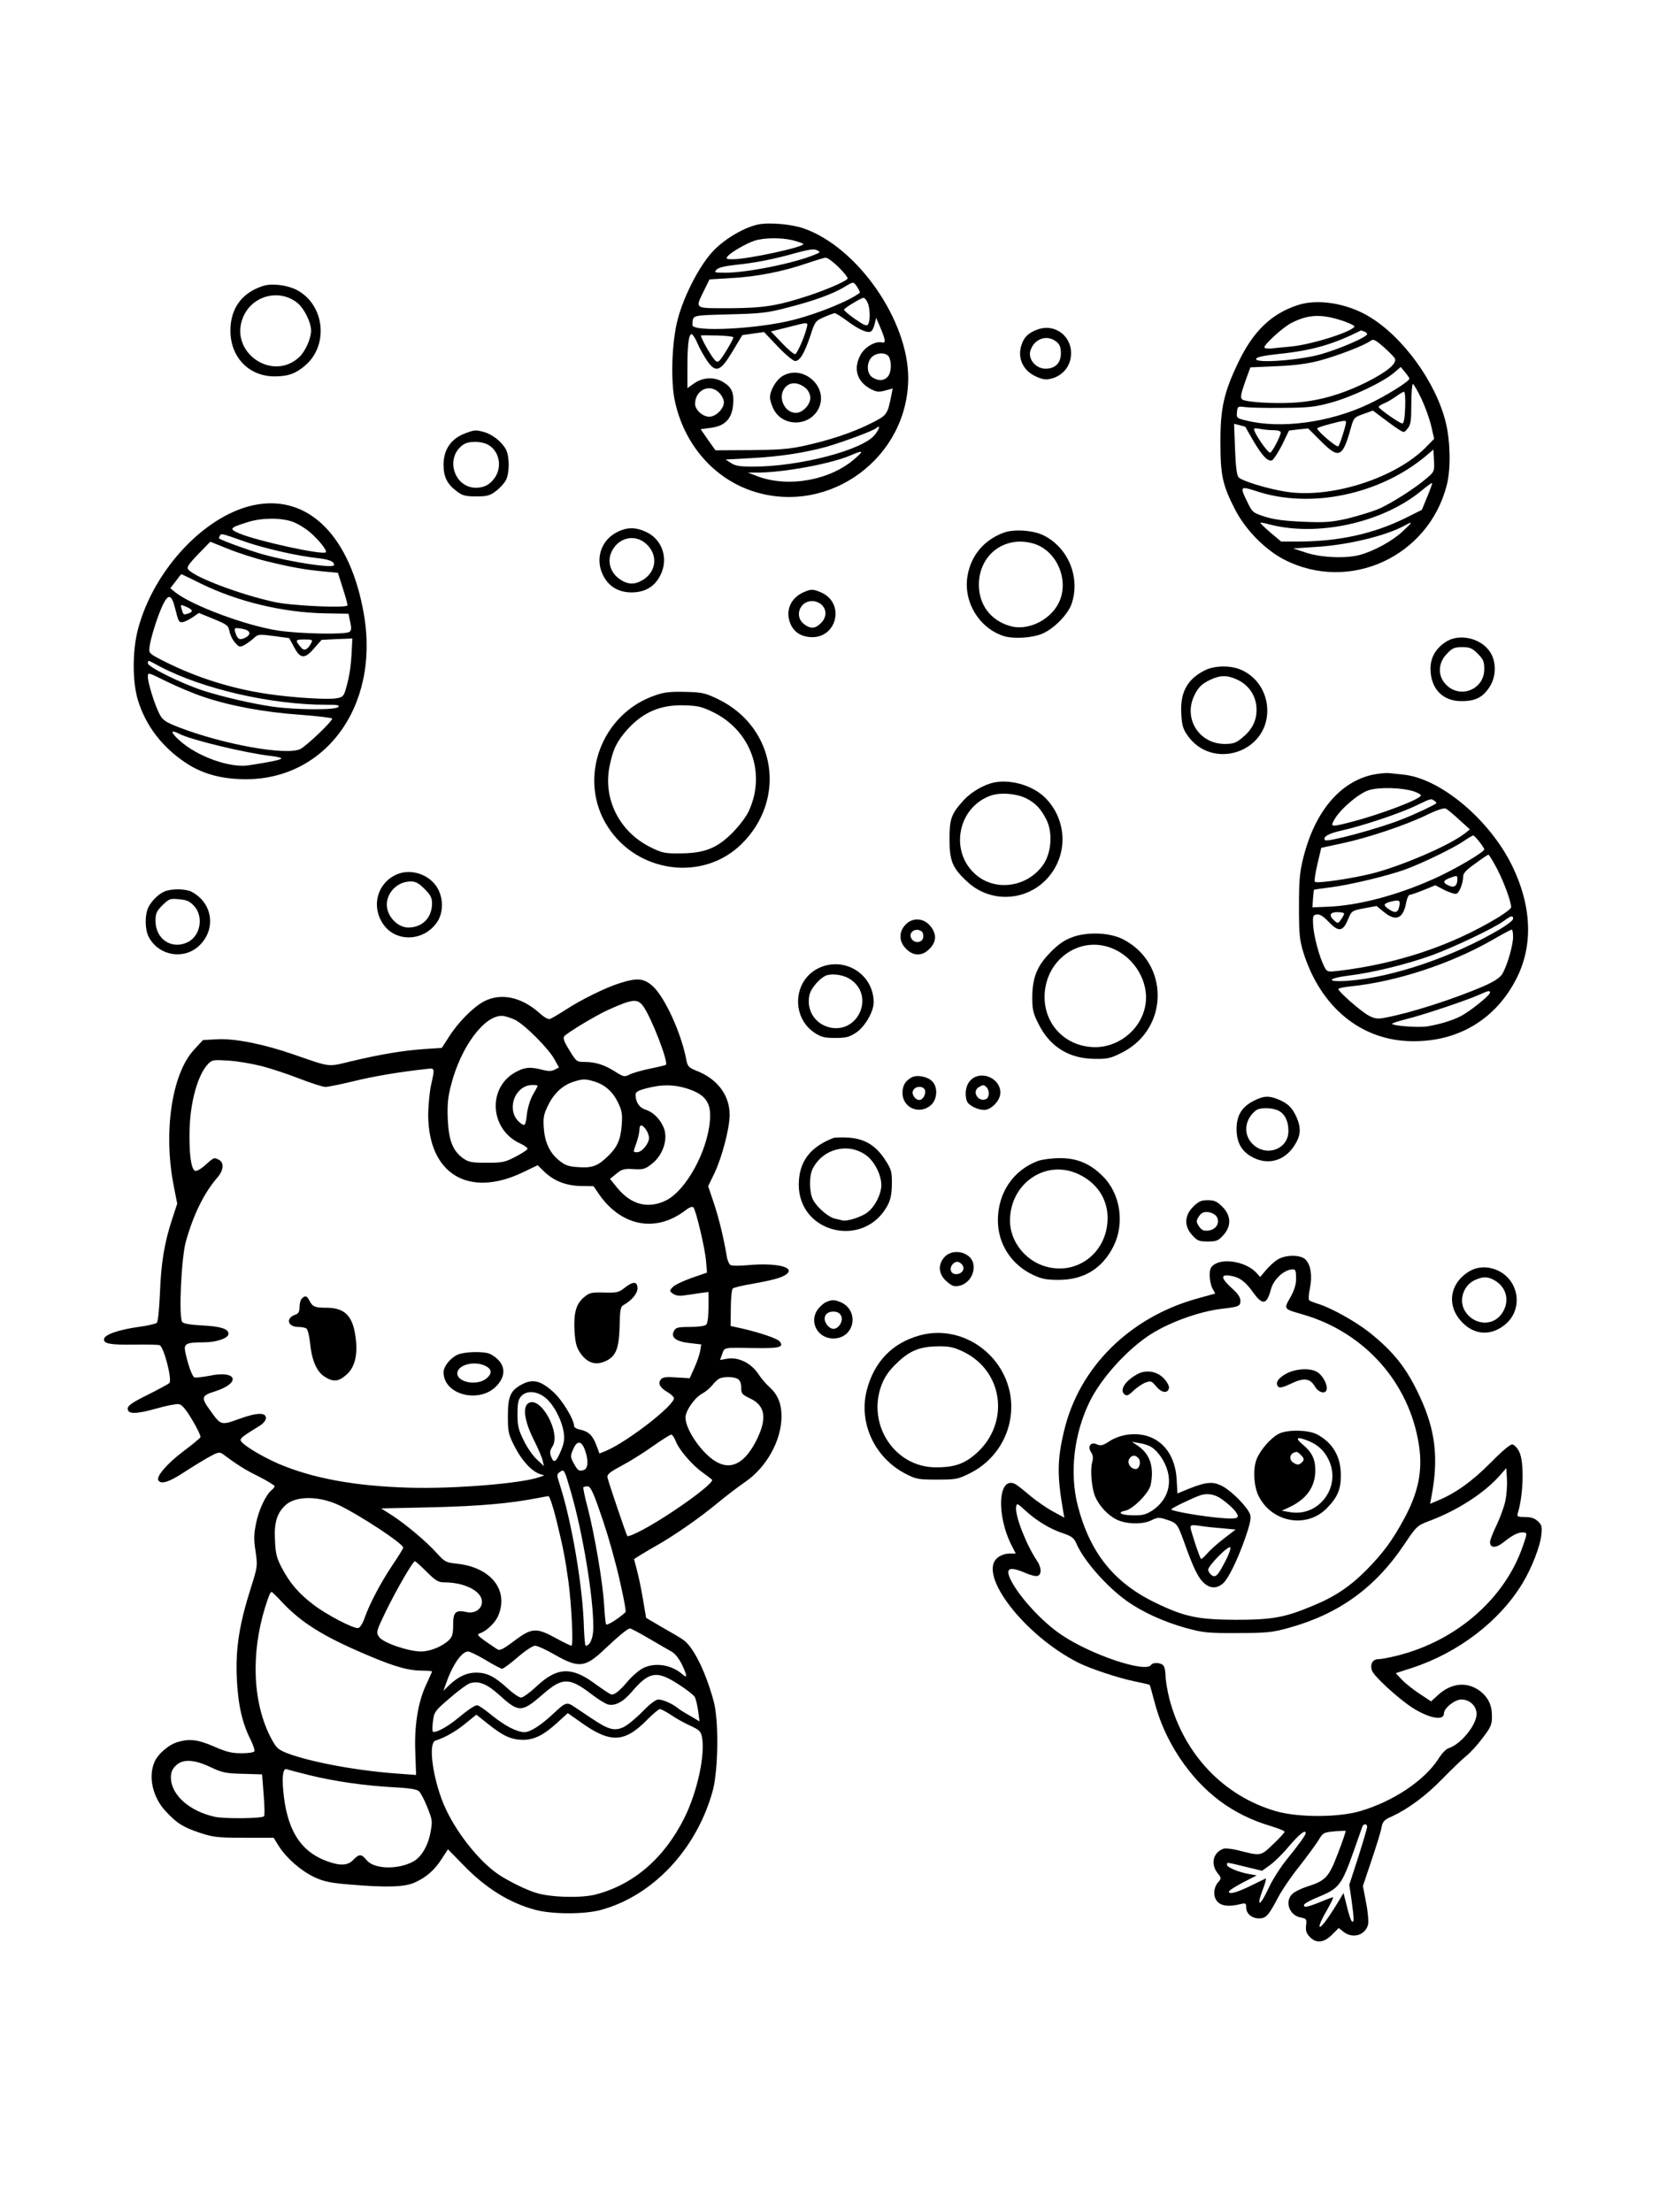 <?xml version="1.0" standalone="no"?>
<!DOCTYPE svg PUBLIC "-//W3C//DTD SVG 20010904//EN"
 "http://www.w3.org/TR/2001/REC-SVG-20010904/DTD/svg10.dtd">
<svg version="1.0" xmlns="http://www.w3.org/2000/svg"
 width="864pt" height="1152pt" viewBox="0 0 864 1152"
 preserveAspectRatio="xMidYMid meet">

<g transform="translate(0,1152) scale(0.1,-0.1)"
fill="#000000" stroke="none">
<path d="M3948 10351 c-70 -15 -166 -70 -228 -132 -72 -72 -158 -236 -191
-364 -30 -115 -37 -315 -15 -420 48 -230 206 -411 416 -476 393 -121 799 179
800 592 0 302 -264 681 -543 779 -64 23 -183 33 -239 21z m180 -82 c26 -7 51
-15 55 -19 16 -14 -286 -80 -367 -80 -34 0 -37 2 -26 16 17 20 92 64 138 80
46 16 138 18 200 3z m113 -76 c-106 -44 -350 -93 -461 -93 -59 0 -63 1 -48 16
10 11 46 19 101 25 100 10 197 29 317 63 64 17 90 21 105 13 19 -10 18 -11
-14 -24z m126 -64 c29 -28 50 -55 47 -60 -8 -14 -110 -58 -204 -89 -163 -53
-233 -64 -410 -65 -189 0 -181 -6 -132 95 l27 55 115 7 c131 7 267 34 390 76
47 16 92 30 100 30 8 1 39 -21 67 -49z m98 -105 c9 -14 15 -27 13 -28 -49 -40
-211 -107 -343 -141 -183 -48 -532 -66 -529 -27 4 53 -11 49 192 55 166 4 200
8 306 36 134 34 232 70 291 105 51 31 50 31 70 0z m53 -79 c14 -30 15 -94 3
-114 -7 -11 -21 -5 -70 29 -34 24 -59 46 -55 49 13 14 90 60 100 60 6 1 16
-10 22 -24z m-109 -94 c60 -45 105 -66 125 -58 8 3 17 21 21 39 l8 33 19 -44
c31 -73 33 -90 10 -84 -34 8 -91 -26 -112 -68 -37 -71 -16 -136 53 -174 31
-16 43 -18 76 -9 l40 11 -6 -31 c-21 -106 -22 -108 -110 -152 -96 -48 -218
-88 -352 -117 -75 -16 -136 -20 -276 -21 l-179 -1 -39 55 -38 55 52 7 c74 9
111 47 117 121 5 63 -7 90 -51 117 -45 28 -104 26 -150 -5 l-37 -26 0 109 c0
118 7 172 22 172 5 0 19 -21 30 -47 11 -27 34 -67 50 -91 46 -66 69 -58 133
48 l51 85 57 8 56 8 72 -76 c40 -42 80 -75 90 -75 25 0 49 41 80 134 23 71 26
75 69 94 25 11 50 20 56 21 6 1 34 -17 63 -38z m-210 -47 c-14 -50 -46 -121
-57 -128 -5 -3 -36 22 -68 56 l-59 62 85 21 c117 30 110 31 99 -11z m-380 -41
c-1 -14 -59 -110 -73 -122 -12 -10 -20 -4 -43 31 -23 35 -53 91 -53 101 0 1
38 1 85 0 47 -1 85 -6 84 -10z m811 -102 c15 -30 12 -82 -7 -103 -20 -22 -51
-23 -81 -2 -29 20 -30 76 -2 104 26 26 76 26 90 1z m-885 -186 c14 -13 25 -36
25 -50 0 -34 -42 -75 -76 -75 -35 0 -74 36 -74 67 0 72 76 108 125 58z m812
-218 c-61 -80 -392 -167 -637 -167 -66 0 -91 4 -113 19 l-28 18 128 7 c156 8
289 29 403 61 90 27 239 82 254 96 22 19 17 -3 -7 -34z m-102 -123 c-127 -114
-344 -154 -505 -96 l-55 21 55 0 c145 2 385 48 483 91 62 27 67 23 22 -16z"/>
<path d="M4074 9561 c-32 -20 -64 -74 -64 -111 0 -12 8 -38 17 -57 46 -98 190
-97 237 1 53 112 -83 232 -190 167z m124 -64 c13 -12 22 -32 22 -49 0 -36 -40
-78 -75 -78 -58 0 -95 78 -60 127 25 36 72 36 113 0z"/>
<path d="M1370 10031 c-111 -36 -170 -117 -170 -233 0 -138 96 -238 230 -238
71 0 112 15 162 59 117 103 100 302 -34 384 -49 31 -139 44 -188 28z m176 -86
c37 -29 74 -102 74 -147 0 -41 -30 -108 -61 -137 -139 -131 -364 23 -295 202
44 115 185 156 282 82z"/>
<path d="M6758 9931 c-137 -45 -231 -136 -308 -296 -76 -158 -95 -241 -94
-420 0 -172 11 -221 77 -350 54 -104 155 -207 253 -258 340 -176 754 13 849
388 21 83 19 223 -5 323 -51 211 -225 451 -404 556 -116 68 -266 91 -368 57z
m239 -83 c34 -12 60 -25 57 -29 -18 -29 -229 -95 -335 -104 -41 -4 -86 -8
-102 -10 -15 -1 -29 1 -32 5 -7 11 97 107 142 129 89 45 157 47 270 9z m107
-54 c9 -3 16 -10 16 -14 0 -15 -146 -78 -242 -105 -114 -32 -344 -48 -336 -24
3 10 38 17 119 26 174 18 284 50 426 122 1 1 8 -2 17 -5z m161 -142 c10 -26
-44 -70 -150 -123 -132 -65 -253 -99 -381 -106 -105 -6 -241 3 -263 16 -14 9
-10 29 26 127 l15 41 136 6 c96 4 164 13 227 30 92 25 228 77 261 101 16 12
24 9 71 -32 28 -25 55 -52 58 -60z m75 -104 c0 -14 -124 -91 -214 -133 -203
-96 -460 -130 -639 -84 -46 11 -48 13 -45 43 3 30 4 31 43 26 22 -3 110 -5
195 -4 135 1 168 4 254 28 106 29 269 106 326 155 l35 30 22 -27 c13 -15 23
-30 23 -34z m63 -105 c20 -43 43 -107 51 -143 l15 -65 -37 -38 c-158 -165
-496 -274 -732 -238 -98 15 -234 57 -250 76 -9 11 -15 61 -18 147 l-5 131 29
-7 c16 -4 29 -8 30 -9 0 -1 19 -34 41 -72 47 -80 76 -110 98 -102 8 4 31 40
52 80 l36 75 50 6 50 5 64 -64 c96 -97 115 -89 158 66 15 53 17 56 65 73 l50
18 53 -40 c28 -21 65 -48 81 -58 28 -18 29 -18 47 5 16 19 19 41 19 127 0 57
4 104 8 104 5 0 25 -35 45 -77z m-85 -45 c-2 -57 -7 -83 -15 -83 -14 0 -123
77 -123 86 0 4 13 12 29 19 16 6 44 23 62 36 18 13 37 24 41 24 5 0 8 -37 6
-82z m-308 -76 c0 -17 -32 -117 -40 -126 -8 -8 -110 79 -110 93 0 3 28 13 63
22 75 20 87 21 87 11z m-379 -42 c25 0 39 -5 39 -12 -1 -20 -44 -102 -55 -105
-10 -3 -68 78 -82 113 -5 15 -2 16 27 11 18 -4 50 -7 71 -7z m802 -248 c-63
-55 -194 -138 -260 -165 -35 -14 -106 -35 -158 -48 -82 -18 -114 -21 -228 -16
-93 4 -151 11 -198 26 -63 20 -67 23 -92 75 -41 83 -39 86 44 59 283 -95 647
-19 889 186 l35 30 3 -57 c3 -55 2 -58 -35 -90z m0 -99 l-28 -68 -84 -42
c-168 -83 -349 -123 -562 -123 l-87 0 -56 47 c-30 26 -54 49 -52 51 2 2 22 -2
44 -8 252 -67 591 7 794 174 29 24 54 42 56 41 2 -2 -9 -34 -25 -72z m-129
-181 c-52 -49 -149 -102 -223 -122 -72 -19 -197 -14 -276 11 l-70 23 120 8
c165 10 361 57 460 111 46 25 44 20 -11 -31z"/>
<path d="M5406 9805 c-49 -17 -73 -40 -86 -81 -23 -68 8 -135 76 -165 36 -16
51 -18 82 -10 54 15 93 59 99 114 12 100 -77 174 -171 142z m95 -64 c18 -14
24 -29 24 -61 0 -51 -30 -80 -80 -80 -50 0 -92 50 -79 93 19 63 87 87 135 48z"/>
<path d="M2427 9265 c-76 -27 -117 -84 -117 -165 0 -62 18 -100 67 -137 31
-24 46 -28 103 -28 57 0 72 4 103 28 20 15 44 41 52 57 19 37 19 123 0 159
-20 39 -69 78 -113 91 -46 12 -48 12 -95 -5z m113 -60 c59 -31 77 -113 38
-171 -26 -38 -56 -54 -101 -54 -114 2 -160 158 -65 224 28 20 90 20 128 1z"/>
<path d="M1340 8893 c-260 -43 -537 -332 -621 -648 -30 -113 -30 -274 -1 -370
40 -132 125 -244 246 -325 79 -54 170 -82 281 -87 438 -22 735 371 650 859
-69 399 -281 617 -555 571z m184 -90 c27 -10 68 -35 92 -56 48 -42 89 -95 81
-103 -16 -16 -358 59 -450 98 -56 24 -53 29 43 59 72 23 172 24 234 2z m-250
-103 c96 -34 273 -75 376 -86 64 -7 90 -17 90 -36 0 -20 -229 15 -377 57 -72
21 -207 70 -222 81 -1 1 0 8 4 14 8 13 5 14 129 -30z m116 -103 c123 -30 198
-44 297 -53 l73 -7 25 -79 c14 -43 25 -84 25 -90 0 -16 -288 -3 -380 17 -176
38 -415 128 -449 169 -10 11 -1 26 51 80 l63 65 95 -38 c52 -21 142 -50 200
-64z m-344 -116 c192 -94 428 -151 649 -155 l120 -2 9 -43 c7 -33 6 -45 -5
-52 -23 -14 -253 -10 -368 7 -168 25 -453 131 -540 201 l-24 20 28 36 c15 21
28 37 30 37 1 0 47 -22 101 -49z m-135 -125 c18 -72 20 -76 37 -76 10 0 33 11
53 24 l35 24 76 -31 c70 -29 77 -34 83 -64 3 -18 16 -45 29 -59 20 -24 25 -25
47 -14 13 7 35 23 49 35 24 23 28 23 106 13 l80 -11 25 -46 c33 -63 56 -64
105 -7 l39 44 80 4 80 3 -3 -60 c-4 -82 -11 -131 -28 -192 -13 -48 -17 -53
-50 -59 -46 -9 -229 3 -359 22 -189 28 -370 85 -535 168 -80 40 -85 44 -82 72
4 44 41 162 69 222 29 61 46 58 64 -12z m64 2 c30 -14 32 -24 4 -33 -24 -8
-24 -7 -33 23 -8 25 -6 26 29 10z m294 -114 c37 -8 40 -30 6 -46 -28 -13 -39
-6 -50 30 -7 24 -3 25 44 16z m352 -72 c-19 -36 -37 -44 -53 -24 -33 38 -31
42 17 42 41 0 45 -2 36 -18z m-786 -124 c222 -116 577 -198 865 -198 59 0 71
-2 61 -12 -15 -16 -218 -15 -340 2 -106 15 -261 51 -364 84 -115 38 -287 123
-287 142 0 9 3 14 8 12 4 -2 30 -15 57 -30z m222 -156 c137 -47 318 -81 506
-94 92 -7 167 -16 167 -20 0 -15 -135 -144 -167 -159 -73 -34 -395 23 -630
113 -69 27 -85 37 -101 67 -24 44 -62 164 -62 197 0 24 1 23 98 -25 53 -26
138 -62 189 -79z m-124 -193 c57 -31 349 -101 474 -115 35 -4 61 -10 58 -14
-4 -7 -57 -18 -168 -35 -98 -16 -269 45 -362 129 -48 43 -49 59 -2 35z"/>
<path d="M3210 8747 c-80 -42 -111 -138 -70 -221 29 -60 80 -91 151 -91 70 1
120 31 149 91 42 85 10 183 -73 223 -56 27 -103 27 -157 -2z m154 -58 c64 -56
56 -145 -16 -189 -43 -26 -77 -25 -119 3 -48 32 -67 89 -46 139 33 78 121 100
181 47z"/>
<path d="M5227 8746 c-102 -38 -170 -118 -188 -224 -24 -135 61 -275 191 -315
52 -15 146 -9 198 13 61 26 134 100 153 156 46 135 -16 290 -144 355 -53 28
-157 35 -210 15z m153 -56 c129 -36 196 -205 127 -322 -49 -83 -157 -132 -243
-109 -103 28 -166 110 -166 216 0 155 133 257 282 215z"/>
<path d="M4185 8436 c-61 -27 -91 -85 -75 -145 14 -52 49 -82 103 -88 144 -17
194 177 61 233 -40 17 -51 17 -89 0z m95 -66 c27 -27 25 -66 -5 -95 -30 -30
-54 -31 -89 -4 -50 40 -21 119 44 119 17 0 39 -9 50 -20z"/>
<path d="M7529 8177 c-53 -35 -79 -82 -79 -139 0 -104 64 -171 164 -169 70 0
109 20 143 73 35 52 37 129 5 180 -46 75 -163 102 -233 55z m167 -61 c29 -29
34 -41 34 -80 0 -113 -138 -160 -208 -71 -35 44 -30 105 12 149 29 31 39 36
81 36 40 0 52 -5 81 -34z"/>
<path d="M6276 8030 c-92 -46 -130 -114 -124 -224 3 -61 8 -80 32 -115 127
-183 417 -92 416 130 -1 92 -52 173 -134 210 -55 25 -139 24 -190 -1z m171
-51 c60 -29 97 -87 97 -154 0 -60 -23 -105 -77 -149 -32 -26 -46 -30 -92 -30
-127 2 -208 125 -160 241 21 50 42 72 90 94 52 24 89 24 142 -2z"/>
<path d="M3418 7901 c-287 -94 -413 -437 -253 -686 155 -242 496 -287 696 -91
238 233 180 606 -117 753 -70 34 -85 38 -173 40 -73 2 -110 -1 -153 -16z m297
-90 c196 -97 276 -319 184 -516 -13 -28 -50 -77 -84 -111 -80 -81 -146 -107
-270 -108 -83 -1 -96 2 -157 32 -162 80 -249 252 -213 424 18 88 38 128 92
189 83 91 173 130 298 126 69 -2 91 -7 150 -36z"/>
<path d="M7150 7486 c-171 -37 -302 -192 -362 -431 -19 -76 -23 -116 -23 -255
0 -145 3 -174 23 -240 90 -286 302 -460 567 -462 240 -3 436 115 543 327 88
173 79 379 -24 589 -118 239 -371 451 -563 472 -25 3 -59 6 -76 8 -16 2 -55
-2 -85 -8z m213 -87 c20 -7 37 -16 37 -21 0 -19 -210 -99 -362 -138 -108 -28
-112 -28 -87 15 33 55 125 133 177 150 53 17 173 14 235 -6z m107 -49 c8 -5
12 -11 10 -13 -11 -10 -110 -57 -180 -84 -117 -47 -387 -120 -399 -108 -15 16
18 35 86 50 108 24 304 89 388 130 82 39 76 37 95 25z m130 -99 l55 -50 -25
-20 c-78 -62 -328 -170 -485 -210 -104 -26 -287 -53 -297 -43 -4 4 2 46 13 92
l20 85 107 23 c136 29 327 93 440 147 55 27 92 39 102 34 8 -4 40 -30 70 -58z
m104 -114 c15 -19 26 -36 26 -40 0 -14 -157 -107 -264 -154 -191 -86 -397
-140 -556 -145 l-75 -3 3 45 c2 24 4 45 5 46 1 2 43 8 92 14 99 13 287 58 380
91 82 29 250 110 305 147 25 17 48 31 52 31 4 1 18 -14 32 -32z m94 -144 c36
-70 72 -169 72 -198 0 -6 -30 -29 -67 -52 -242 -147 -529 -243 -835 -279 -55
-6 -57 -5 -71 22 -26 50 -55 159 -58 215 -3 49 -1 54 19 57 15 2 34 -9 60 -37
53 -55 74 -54 101 8 20 48 21 49 85 61 l65 12 38 -31 c63 -52 102 -35 117 52
4 20 12 37 17 37 6 0 38 11 73 25 l61 25 48 -25 c27 -13 54 -22 62 -19 16 6
35 56 35 90 0 16 17 35 63 67 34 25 65 46 68 46 4 1 25 -34 47 -76z m-208 -50
c0 -36 -16 -48 -44 -35 -33 15 -33 25 2 39 39 15 42 15 42 -4z m-304 -148 c-7
-29 -22 -31 -54 -9 -31 21 -28 29 16 40 41 10 47 5 38 -31z m-286 -33 c0 -4
-7 -18 -16 -30 -15 -22 -17 -22 -35 -6 -30 27 -24 44 16 44 19 0 35 -3 35 -8z
m880 -27 c0 -8 -33 -33 -72 -56 -244 -143 -555 -248 -784 -266 -119 -9 -117
12 3 27 123 15 301 59 426 104 114 41 326 142 377 179 41 30 50 32 50 12z m0
-94 c0 -45 -32 -154 -57 -194 -12 -19 -43 -39 -97 -63 -159 -68 -377 -138
-514 -164 -38 -7 -53 -5 -83 11 -38 19 -159 125 -159 139 0 4 30 10 68 14 233
24 515 116 732 240 52 30 98 55 103 55 4 1 7 -17 7 -38z m-120 -290 c0 -14
-106 -99 -153 -123 -46 -23 -112 -43 -175 -53 -46 -7 -182 3 -182 14 0 3 35
14 78 25 81 20 306 95 376 126 48 22 56 23 56 11z"/>
<path d="M5160 7441 c-52 -16 -108 -51 -143 -90 -63 -70 -72 -95 -72 -201 0
-113 15 -150 92 -221 116 -109 297 -105 409 8 119 121 116 313 -6 432 -69 66
-193 98 -280 72z m186 -79 c48 -25 75 -54 104 -111 33 -66 26 -169 -15 -231
-79 -117 -244 -145 -349 -58 -142 117 -102 350 71 414 50 19 138 12 189 -14z"/>
<path d="M2065 6966 c-99 -44 -133 -163 -71 -256 65 -99 214 -94 283 9 35 52
32 135 -6 188 -46 64 -136 90 -206 59z m146 -75 c31 -31 39 -46 39 -75 0 -75
-50 -126 -124 -126 -45 0 -92 39 -107 89 -22 73 40 151 120 151 25 0 42 -9 72
-39z"/>
<path d="M860 6879 c-33 -13 -68 -47 -87 -83 -19 -37 -19 -116 1 -154 52 -101
188 -123 267 -43 86 86 65 220 -43 277 -31 16 -101 17 -138 3z m152 -78 c49
-55 32 -153 -32 -186 -83 -43 -170 13 -170 109 0 39 5 51 36 82 35 34 40 36
87 31 41 -3 56 -11 79 -36z"/>
<path d="M4715 6704 c-35 -38 -34 -87 4 -125 20 -20 39 -29 61 -29 22 0 41 9
61 29 37 37 38 79 3 120 -35 42 -93 44 -129 5z m83 -33 c8 -4 12 -19 10 -32
-4 -29 -45 -34 -61 -7 -19 30 19 60 51 39z"/>
<path d="M5580 6638 c-38 -14 -73 -39 -111 -79 -68 -69 -93 -131 -93 -235 0
-61 4 -80 34 -139 59 -117 159 -178 291 -179 68 -1 84 3 145 34 245 126 244
470 -2 591 -70 34 -188 37 -264 7z m225 -62 c106 -49 175 -167 162 -277 -15
-129 -131 -231 -262 -232 -151 0 -265 113 -265 262 1 198 193 328 365 247z"/>
<path d="M4262 6478 c-131 -64 -143 -254 -20 -336 35 -23 52 -27 108 -27 56 0
73 4 109 28 45 30 91 109 91 157 0 148 -154 243 -288 178z m170 -60 c126 -89
33 -287 -116 -247 -73 20 -116 89 -101 165 7 39 62 100 97 107 37 8 90 -3 120
-25z"/>
<path d="M3230 6401 c-77 -24 -202 -86 -282 -138 -37 -24 -75 -46 -83 -49 -9
-4 -31 8 -56 31 -93 83 -199 106 -287 61 -56 -29 -137 -110 -185 -187 l-36
-56 -93 -6 c-110 -8 -220 -26 -377 -63 -127 -31 -105 -33 -302 35 -156 54
-305 84 -398 79 l-74 -4 -47 -51 c-116 -126 -161 -432 -104 -715 l17 -86 -26
-79 c-41 -125 -58 -228 -64 -386 -4 -88 -10 -151 -17 -156 -6 -5 -49 -15 -95
-21 -100 -14 -175 -39 -179 -62 -5 -25 31 -32 158 -30 63 1 122 0 131 -3 22
-7 67 -181 51 -197 -6 -6 -58 -34 -114 -62 -79 -39 -103 -56 -103 -71 0 -30
42 -30 149 0 52 15 104 25 117 23 16 -2 36 -25 70 -82 26 -43 45 -84 43 -90
-3 -6 -44 -40 -91 -75 -84 -64 -141 -130 -128 -150 13 -22 55 -9 130 40 43 28
102 64 132 81 47 26 56 28 72 17 81 -60 116 -82 189 -118 45 -23 82 -46 82
-50 0 -5 -7 -14 -16 -21 -30 -26 -65 -99 -80 -170 -12 -59 -13 -86 -3 -149 11
-76 10 -80 -25 -191 -60 -189 -79 -313 -73 -465 6 -140 28 -238 73 -326 13
-27 22 -54 19 -59 -4 -6 -34 -10 -68 -10 -49 0 -79 7 -142 35 -84 36 -125 42
-188 24 -47 -13 -106 -63 -123 -106 -33 -77 -8 -184 59 -255 57 -62 90 -83
180 -113 68 -22 91 -25 229 -25 l153 0 28 -45 c39 -61 114 -127 184 -160 47
-22 81 -30 178 -38 196 -17 293 -14 345 10 60 27 103 64 141 124 l32 49 81
-83 c116 -120 240 -197 376 -233 89 -23 255 -23 339 0 272 74 499 316 583 621
29 108 32 366 5 465 -43 159 -109 290 -162 323 -16 11 -66 40 -110 65 l-80 47
-17 100 c-9 55 -24 124 -32 153 l-14 53 36 23 c20 12 60 36 87 51 91 52 220
142 307 214 47 39 114 90 149 114 111 76 189 216 189 341 0 68 -20 115 -64
154 -17 15 -43 46 -58 69 -36 54 -102 87 -158 78 l-40 -7 11 31 c13 36 5 34
170 31 129 -2 154 5 129 35 -12 15 -104 46 -200 68 l-55 12 1 93 c0 51 5 97
10 102 5 5 50 16 99 24 111 20 155 32 180 50 50 37 -51 61 -198 48 -42 -4 -84
-4 -92 0 -8 5 -17 25 -20 46 -16 95 -40 195 -67 276 l-30 89 32 66 c39 80 80
236 80 305 0 104 -65 189 -175 231 -37 15 -44 22 -50 53 -26 140 -112 329
-176 387 -46 41 -81 44 -169 16z m120 -121 c44 -62 132 -291 118 -305 -2 -2
-39 -11 -83 -20 -44 -9 -92 -23 -107 -31 -25 -13 -31 -12 -75 16 -55 35 -102
50 -159 50 -40 0 -43 2 -78 60 -29 46 -35 64 -27 74 16 19 166 109 226 136
130 59 155 61 185 20z m-667 -71 c51 -26 174 -149 205 -206 l23 -42 -22 -11
c-16 -9 -33 -9 -64 -1 -62 16 -90 14 -134 -9 -154 -78 -143 -302 19 -375 22
-10 39 -23 37 -28 -2 -6 -30 -24 -63 -41 -53 -28 -68 -31 -149 -31 -78 0 -94
3 -123 23 -54 39 -75 93 -80 203 -3 75 0 114 17 178 49 195 170 361 264 361
15 0 47 -10 70 -21z m-1323 -240 c47 -12 136 -41 197 -65 62 -24 124 -44 137
-44 14 0 79 13 145 29 105 26 240 49 379 64 48 6 47 8 27 -83 -8 -36 -14 -104
-15 -151 -1 -313 211 -441 497 -302 l73 35 32 -31 c51 -50 114 -75 191 -77
l68 -1 33 -48 c116 -162 293 -194 444 -79 20 16 37 23 43 17 13 -13 60 -210
66 -279 l5 -61 -81 -28 c-44 -16 -89 -37 -98 -48 -17 -18 -17 -20 2 -34 13 -9
33 -13 55 -9 19 2 56 8 83 12 l47 6 0 -79 c0 -48 -5 -84 -12 -91 -7 -7 -41
-12 -85 -12 -63 0 -74 -3 -83 -21 -18 -33 10 -55 82 -63 l60 -7 -5 -32 c-3
-18 -16 -57 -30 -88 l-25 -56 -69 4 c-53 4 -71 2 -81 -10 -17 -20 -6 -43 34
-66 19 -11 34 -26 34 -32 0 -39 -245 -229 -356 -275 l-32 -13 -16 43 c-20 52
-40 71 -83 81 -18 3 -33 12 -33 18 0 35 -62 137 -109 179 -63 57 -104 68 -157
42 -65 -33 -79 -62 -79 -167 0 -86 3 -97 37 -163 37 -72 88 -126 130 -140 l23
-7 -23 -8 c-90 -34 -450 -63 -680 -56 -284 8 -504 49 -680 124 -101 44 -205
109 -199 126 3 11 20 24 99 72 19 12 33 29 33 40 0 31 -46 30 -140 -4 -95 -34
-94 -35 -153 48 -46 63 -42 74 26 95 139 44 118 112 -26 82 -37 -7 -72 -11
-79 -9 -13 5 -36 73 -49 137 -7 39 7 46 99 46 65 0 127 22 127 44 0 26 -40 39
-137 44 -61 3 -97 9 -104 18 -19 23 -5 334 19 419 39 139 94 252 164 333 33
38 36 77 9 92 -27 14 -26 14 -71 -26 -23 -21 -46 -34 -54 -31 -20 8 -31 83
-29 202 2 150 41 295 96 354 21 22 27 23 107 18 47 -3 123 -16 170 -28z m1729
-79 c58 -16 100 -52 128 -108 22 -45 25 -62 21 -120 -6 -76 -22 -114 -70 -161
-53 -52 -83 -64 -154 -59 -52 3 -70 9 -101 34 -50 40 -76 95 -81 172 -4 52 0
71 23 117 30 62 76 104 132 122 48 15 61 15 102 3z m-289 -24 c0 -2 -11 -24
-25 -47 -14 -25 -27 -69 -31 -101 -7 -61 -10 -65 -35 -45 -76 59 -32 196 64
197 15 0 27 -2 27 -4z m770 -12 c104 -31 136 -75 127 -172 -14 -161 -124 -359
-226 -412 -94 -47 -183 -25 -256 64 l-38 47 33 27 c28 23 40 27 89 24 49 -3
61 0 93 25 57 43 86 122 68 181 -16 48 -54 89 -97 103 -34 11 -53 40 -53 79 0
13 14 22 58 33 76 20 137 20 202 1z m-206 -216 c9 -12 16 -32 16 -44 0 -29
-37 -74 -61 -74 -23 0 -23 -3 -4 50 8 23 15 53 15 66 0 30 14 31 34 2z m477
-1298 c13 -8 19 -21 19 -45 0 -32 4 -37 46 -57 82 -38 91 -108 29 -227 -63
-120 -139 -152 -222 -92 -71 51 -143 162 -143 219 0 36 49 106 89 126 16 9 39
28 51 43 12 16 29 31 38 35 26 10 71 9 93 -2z m-999 -100 c43 -36 85 -117 94
-181 5 -35 1 -57 -16 -97 -25 -58 -36 -64 -50 -27 -8 20 -6 32 7 52 46 70 -62
267 -125 226 -31 -19 -21 -91 25 -185 23 -45 45 -96 49 -113 l7 -30 -37 35
c-21 19 -52 64 -69 100 -27 54 -32 76 -32 136 0 57 4 76 19 93 29 32 83 28
128 -9z m676 -222 c16 -45 85 -126 140 -165 24 -18 47 -35 50 -38 18 -18 -253
-210 -390 -276 -26 -13 -49 -21 -51 -18 -5 6 -98 280 -103 304 -4 16 9 28 73
62 43 23 116 68 163 102 47 33 90 60 95 60 6 1 16 -14 23 -31z m-472 -48 c20
-55 17 -98 -6 -105 -25 -8 -31 -4 -53 37 -17 31 -17 36 -2 71 20 47 43 46 61
-3z m-71 -225 c61 -213 115 -539 115 -699 0 -55 -17 -96 -40 -96 -3 0 -7 42
-9 93 -5 210 -63 554 -127 750 -15 46 -15 49 2 62 22 16 23 15 59 -110z m139
-67 c39 -110 63 -189 94 -308 24 -91 55 -240 50 -245 -39 -36 -99 -73 -102
-63 -3 7 -7 54 -10 103 -7 117 -49 361 -84 498 -16 59 -26 109 -24 112 3 3 13
5 23 5 12 0 26 -26 53 -102z m-216 -75 c35 -143 46 -200 63 -323 16 -124 26
-330 15 -330 -5 0 -42 18 -82 40 -101 55 -124 54 -215 -14 -55 -42 -76 -53
-88 -45 -9 5 -37 25 -64 43 -41 30 -45 35 -27 41 34 11 80 55 95 92 56 133
-39 251 -214 270 -58 6 -64 9 -106 55 -55 61 -162 151 -235 198 l-55 35 270 6
c244 6 402 20 545 48 25 5 50 9 56 10 6 1 25 -56 42 -126z m-1133 79 c108 -51
335 -201 335 -221 0 -5 -25 -45 -56 -91 -62 -93 -118 -199 -145 -275 -9 -27
-24 -51 -33 -53 -23 -5 -167 70 -234 122 -76 58 -121 110 -163 189 -28 53 -34
74 -37 148 -5 91 11 141 56 182 53 48 173 48 277 -1z m457 -347 c46 -46 61
-55 91 -55 107 0 197 -46 197 -101 0 -38 -37 -63 -79 -54 -58 13 -71 1 -71
-65 0 -48 -4 -63 -22 -81 -35 -33 -98 -59 -145 -59 -66 0 -200 46 -219 76 -16
24 -15 28 35 132 54 111 141 262 152 262 3 0 31 -25 61 -55z m-755 -156 c102
-109 215 -180 444 -277 148 -63 217 -82 295 -82 24 0 44 -2 44 -4 0 -2 -14
-33 -31 -70 -43 -92 -62 -214 -56 -355 l4 -114 -96 7 c-211 15 -448 59 -572
105 -51 20 -59 27 -87 79 -95 180 -107 435 -32 680 20 64 28 82 35 82 2 0 26
-23 52 -51z m1912 -191 c49 -29 103 -60 119 -69 18 -10 39 -37 55 -70 27 -58
27 -71 0 -47 -62 54 -157 64 -218 23 -20 -14 -49 -40 -63 -57 -46 -55 -74 -77
-91 -71 -9 4 -45 28 -81 54 -122 91 -198 88 -304 -11 -35 -33 -72 -60 -82 -60
-11 0 -44 23 -74 51 -65 59 -105 79 -160 79 -48 0 -92 -20 -138 -63 l-33 -32
15 41 c33 95 81 164 114 164 9 0 51 -21 92 -45 41 -25 79 -45 85 -45 6 0 43
27 81 60 38 33 79 60 90 60 12 0 57 -20 100 -45 129 -74 161 -70 264 28 74 70
120 107 131 107 5 0 50 -24 98 -52z m153 -238 c43 -27 82 -58 87 -68 5 -10 13
-43 17 -72 l7 -54 -49 29 c-27 15 -56 33 -64 40 -26 22 -78 45 -101 45 -14 0
-44 -23 -83 -63 -34 -35 -78 -71 -99 -81 -47 -22 -79 -13 -168 47 -34 23 -74
50 -88 59 -38 26 -47 23 -104 -31 -70 -66 -125 -101 -156 -101 -40 1 -99 31
-170 88 -35 29 -69 52 -75 52 -14 0 -44 -20 -111 -75 -52 -42 -111 -72 -121
-62 -3 3 -3 28 1 55 6 47 11 54 86 118 43 38 91 73 105 78 47 15 90 -2 157
-63 99 -90 115 -89 224 6 101 88 137 89 249 4 37 -29 78 -54 91 -57 36 -9 80
14 125 68 89 104 129 110 240 38z m-38 -160 c24 -17 69 -42 100 -56 48 -22 56
-30 62 -60 17 -93 -24 -283 -91 -419 -104 -210 -265 -350 -465 -401 -76 -19
-235 -15 -311 10 -50 15 -146 63 -193 95 -105 71 -229 230 -286 367 -57 138
-81 318 -42 330 48 15 105 47 156 89 l57 46 64 -51 c76 -61 120 -80 180 -80
57 0 107 25 177 89 l55 50 64 -45 c157 -113 230 -111 350 11 30 30 59 55 66
55 7 0 32 -14 57 -30z m-2398 -272 c61 -29 80 -33 169 -35 l100 -3 8 -105 c5
-59 6 -109 2 -113 -12 -12 -203 -14 -256 -3 -132 29 -228 114 -229 204 0 27 7
45 25 62 35 36 94 34 181 -7z m515 -42 c133 -33 292 -55 438 -63 77 -4 121
-10 132 -20 9 -7 29 -45 44 -83 27 -67 28 -74 17 -132 -13 -71 -49 -131 -92
-153 -82 -43 -204 -38 -241 9 -26 32 -39 33 -69 1 -29 -31 -70 -32 -140 -6
-138 52 -207 165 -225 368 -7 77 0 117 19 110 7 -3 60 -17 117 -31z"/>
<path d="M3252 4813 c-29 -23 -40 -26 -106 -24 -66 2 -77 -1 -104 -24 -42 -35
-55 -82 -50 -176 4 -61 10 -85 29 -113 38 -56 84 -69 139 -41 49 25 64 67 67
179 1 77 5 101 17 108 45 25 76 61 76 89 0 37 -23 38 -68 2z"/>
<path d="M1572 4758 c-7 -7 -12 -27 -12 -44 0 -23 -5 -34 -19 -39 -55 -17 -45
-65 13 -65 17 0 36 -4 42 -8 6 -4 15 -38 19 -77 9 -91 35 -149 77 -175 45 -28
71 -25 112 11 45 39 61 106 47 202 -15 106 -57 147 -151 147 -61 0 -72 5 -89
38 -13 25 -22 27 -39 10z"/>
<path d="M2384 4466 c-38 -17 -74 -61 -74 -92 0 -120 193 -166 280 -67 53 59
38 123 -37 162 -30 15 -131 13 -169 -3z m140 -57 c38 -17 41 -40 11 -66 -50
-43 -160 -21 -153 30 6 40 87 61 142 36z"/>
<path d="M4745 5908 c-32 -19 -44 -41 -45 -79 0 -77 87 -116 147 -65 35 30 39
95 7 126 -25 25 -82 35 -109 18z m72 -64 c6 -17 -6 -45 -23 -51 -21 -7 -47 23
-40 45 9 27 53 30 63 6z"/>
<path d="M5055 5895 c-25 -24 -33 -73 -19 -110 8 -21 56 -45 89 -45 38 0 85
50 85 90 0 76 -102 119 -155 65z m83 -37 c17 -17 15 -55 -4 -62 -41 -16 -74
41 -36 63 22 13 26 13 40 -1z"/>
<path d="M6530 5788 c-63 -32 -90 -77 -90 -147 0 -66 23 -111 72 -141 92 -56
191 -24 242 77 21 41 20 78 -3 128 -22 48 -44 69 -94 90 -49 20 -75 19 -127
-7z m129 -52 c33 -18 51 -54 51 -106 0 -100 -127 -139 -194 -59 -42 49 -31
123 24 166 21 17 85 16 119 -1z"/>
<path d="M4340 5594 c-123 -48 -179 -124 -180 -242 -1 -256 342 -336 463 -108
16 31 21 59 22 112 0 65 -3 75 -37 127 -49 74 -107 108 -191 113 -34 2 -69 1
-77 -2z m168 -88 c45 -31 82 -103 82 -158 -1 -48 -33 -111 -72 -141 -32 -25
-108 -49 -132 -42 -6 2 -23 6 -38 9 -34 8 -94 59 -114 99 -20 38 -21 125 -1
162 53 103 182 136 275 71z"/>
<path d="M5407 5475 c-130 -48 -210 -166 -210 -310 0 -122 69 -230 183 -284
45 -21 69 -26 135 -26 131 1 226 59 285 177 58 118 35 272 -56 362 -66 67
-136 96 -226 95 -40 0 -90 -7 -111 -14z m209 -69 c105 -49 162 -144 151 -256
-15 -164 -166 -271 -322 -225 -107 31 -185 132 -185 238 0 195 186 322 356
243z"/>
<path d="M6214 5236 c-46 -46 -48 -101 -5 -148 26 -29 35 -33 81 -33 46 0 55
4 81 33 43 47 41 102 -5 148 -28 28 -42 34 -76 34 -34 0 -48 -6 -76 -34z m122
-51 c20 -31 -2 -69 -43 -73 -25 -3 -35 2 -49 22 -15 24 -15 28 0 52 13 19 24
24 48 22 17 -2 37 -12 44 -23z"/>
<path d="M4920 4975 c-37 -39 -33 -90 9 -127 27 -24 39 -29 65 -24 72 14 104
113 50 155 -38 30 -94 28 -124 -4z m91 -41 c17 -21 0 -49 -32 -49 -27 0 -37
28 -19 50 16 19 34 19 51 -1z"/>
<path d="M6654 4961 c-17 -10 -44 -35 -61 -55 l-30 -36 -19 21 c-50 56 -167
79 -219 45 -20 -13 -25 -25 -25 -57 0 -22 6 -52 14 -68 l15 -27 -97 -27 c-350
-98 -612 -358 -690 -687 -36 -149 -37 -233 -6 -414 l7 -39 -59 32 c-32 17 -85
54 -118 81 -32 28 -67 55 -77 61 -90 48 -103 -157 -20 -320 l21 -41 -33 0
c-20 0 -46 -9 -61 -21 -108 -85 137 -404 419 -547 64 -32 206 -79 291 -97 43
-9 80 -17 81 -19 2 -1 12 -37 23 -79 28 -110 70 -204 133 -300 121 -181 275
-297 475 -356 39 -12 72 -25 72 -30 0 -4 -27 -34 -60 -65 -66 -63 -61 -62
-188 -30 -29 7 -60 10 -70 7 -54 -19 -69 -79 -31 -127 20 -25 20 -28 5 -45
-26 -29 -30 -74 -8 -101 20 -25 61 -31 120 -16 29 7 32 6 32 -17 0 -32 29 -57
67 -57 36 0 49 14 97 105 20 39 70 113 112 165 41 52 86 114 100 136 23 39 27
42 81 47 32 3 59 4 61 3 2 -2 -16 -55 -40 -117 -48 -126 -64 -143 -163 -174
-29 -10 -63 -26 -74 -37 -42 -39 -17 -112 42 -123 31 -6 33 -9 29 -41 -3 -27
1 -41 19 -60 33 -35 73 -32 116 11 l35 35 25 -20 c49 -38 115 -17 128 39 3 16
-1 68 -11 115 l-16 85 45 134 c25 74 49 151 52 171 6 31 14 40 54 57 84 39
177 107 263 196 47 48 102 101 123 118 21 16 59 58 86 94 43 56 49 70 49 113
0 59 -19 98 -62 132 -67 50 -148 43 -218 -20 l-37 -34 -59 39 c-32 21 -74 54
-92 73 l-33 35 83 27 c243 79 458 244 577 441 47 77 92 192 98 251 5 44 2 54
-18 72 -16 16 -36 22 -67 22 -37 0 -43 3 -38 18 30 96 35 269 8 322 -9 19 -25
36 -35 38 -11 2 -51 -31 -115 -96 -94 -95 -181 -158 -276 -197 l-38 -16 7 38
c38 198 21 346 -61 521 -68 147 -134 230 -259 331 -73 58 -199 129 -270 151
-22 7 -43 15 -47 19 -4 4 -3 31 4 62 13 64 5 122 -23 150 -26 26 -103 26 -145
0z m96 -98 c0 -33 -9 -62 -30 -99 -35 -62 -36 -60 65 -89 322 -93 556 -356
605 -682 20 -131 -3 -245 -78 -383 -60 -111 -110 -179 -196 -266 -84 -85 -166
-140 -279 -186 -145 -61 -211 -73 -402 -73 -198 1 -268 16 -420 90 -214 104
-339 260 -402 504 -44 172 -20 377 64 546 58 116 182 255 298 335 100 69 267
131 392 145 85 10 93 13 93 42 0 17 -14 38 -45 65 -56 51 -60 73 -9 65 49 -8
79 -29 120 -87 50 -69 71 -65 93 16 14 53 69 103 114 104 14 0 17 -9 17 -47z
m1090 -1158 c-6 -29 -26 -85 -45 -125 -19 -39 -35 -80 -35 -90 0 -32 31 -33
69 -2 47 37 75 52 100 52 26 0 26 -3 2 -71 -93 -272 -343 -491 -648 -569 -42
-11 -89 -20 -104 -20 -30 0 -45 -25 -34 -59 8 -28 137 -146 208 -192 88 -57
167 -72 167 -32 0 28 56 73 91 73 43 0 79 -34 79 -75 0 -58 -83 -160 -147
-179 -12 -4 -36 -29 -53 -57 -73 -112 -235 -220 -405 -270 -115 -34 -324 -34
-439 -1 -274 79 -481 298 -556 586 -11 44 -20 98 -20 121 0 22 -5 46 -12 53
-15 15 -54 16 -63 2 -27 -43 -312 52 -466 156 -99 66 -217 194 -262 281 -35
67 -13 79 73 42 27 -12 56 -19 65 -15 21 8 19 46 -6 81 -54 81 -114 233 -107
277 3 22 5 21 48 -18 58 -54 132 -98 198 -119 43 -15 55 -24 67 -51 36 -87
157 -225 262 -300 81 -58 190 -108 310 -142 90 -24 112 -27 268 -26 152 0 180
3 267 27 261 72 452 210 603 437 62 92 66 96 127 119 150 56 292 148 373 242
l30 34 3 -58 c2 -33 -2 -83 -8 -112z m-720 -1698 c0 -7 -21 -78 -46 -157 l-47
-145 12 -81 c13 -97 14 -117 2 -110 -5 3 -17 38 -26 77 l-18 71 -32 -53 c-54
-88 -89 -133 -93 -121 -2 7 14 44 37 82 22 39 37 70 33 70 -4 0 -34 -11 -67
-25 -67 -27 -89 -31 -83 -13 2 6 35 24 72 39 109 44 123 61 187 242 22 61 41
118 44 125 6 16 25 16 25 -1z m-320 -33 c0 -10 -39 -64 -101 -140 -32 -40 -74
-106 -93 -148 -43 -93 -65 -101 -31 -10 14 36 21 64 17 62 -4 -2 -36 -17 -72
-35 -77 -38 -120 -50 -120 -34 0 6 33 27 73 48 l72 37 -41 7 c-54 10 -114 35
-114 48 0 14 -6 15 96 -10 l87 -21 40 29 c22 15 68 60 101 100 53 62 86 88 86
67z"/>
<path d="M6699 4367 c-44 -24 -60 -50 -41 -69 7 -7 29 -1 66 17 66 32 99 28
124 -15 21 -36 62 -42 62 -9 0 30 -29 76 -57 88 -40 18 -106 13 -154 -12z"/>
<path d="M5925 4365 c-65 -35 -96 -83 -69 -106 12 -10 21 -6 47 19 18 17 46
36 62 42 28 11 32 9 57 -20 28 -34 60 -38 66 -8 2 9 -9 31 -25 48 -35 39 -93
49 -138 25z"/>
<path d="M6665 4056 c-46 -20 -112 -98 -125 -148 -15 -53 -8 -134 15 -179 70
-139 253 -170 357 -61 55 57 72 98 71 172 0 96 -44 169 -125 211 -44 23 -147
25 -193 5z m153 -41 c49 -21 81 -52 103 -100 64 -138 -51 -293 -199 -270 l-47
8 35 16 c94 43 140 107 140 195 0 58 -18 95 -67 135 -42 35 -28 42 35 16z
m-44 -71 c20 -19 20 -28 2 -43 -11 -9 -20 -10 -35 -1 -33 17 -26 55 11 59 4 1
14 -6 22 -15z"/>
<path d="M5872 4049 c-31 -4 -70 -18 -94 -34 -33 -22 -45 -25 -64 -17 -33 16
-52 -9 -32 -40 11 -17 12 -31 6 -53 -11 -37 -3 -134 15 -177 21 -49 64 -96
110 -120 51 -26 139 -28 185 -4 28 14 39 15 70 5 61 -19 63 -21 97 -114 51
-144 76 -194 108 -221 32 -27 66 -27 98 2 27 25 75 123 113 232 28 80 33 108
26 127 -14 37 -88 113 -137 142 -52 30 -87 28 -180 -9 l-61 -25 -4 71 c-8 160
-112 254 -256 235z m125 -65 c35 -22 71 -76 84 -125 22 -81 -8 -157 -80 -205
-32 -21 -52 -26 -97 -25 -65 0 -91 15 -44 24 42 9 125 93 133 136 18 90 -3
157 -64 200 l-34 23 40 -7 c22 -3 50 -13 62 -21z m-67 -59 c14 -17 4 -55 -15
-55 -26 0 -46 30 -35 51 13 23 33 25 50 4z m436 -214 c55 -40 87 -78 79 -91
-5 -8 -31 -10 -84 -5 -101 8 -261 36 -261 45 0 6 105 57 150 73 38 13 79 6
116 -22z m-5 -149 l74 -7 -61 -47 c-34 -26 -74 -62 -88 -79 -15 -17 -29 -29
-31 -27 -8 8 -55 150 -55 165 0 11 10 13 43 8 24 -4 77 -10 118 -13z m24 -165
c-41 -80 -52 -93 -73 -81 -9 6 -18 19 -20 28 -4 19 110 135 116 117 2 -6 -8
-35 -23 -64z"/>
<path d="M7651 4899 c-102 -62 -119 -179 -37 -264 63 -66 146 -73 219 -17 68
51 86 144 42 219 -46 78 -151 107 -224 62z m137 -49 c65 -40 76 -120 26 -180
-49 -58 -141 -47 -184 22 -35 56 -9 136 53 163 44 19 67 18 105 -5z"/>
<path d="M4304 4740 c-12 -4 -31 -21 -43 -36 -50 -64 -5 -154 79 -154 113 0
139 150 33 191 -29 11 -41 11 -69 -1z m76 -71 c14 -26 -11 -69 -40 -69 -11 0
-27 11 -35 24 -23 34 -5 66 35 66 19 0 33 -7 40 -21z"/>
<path d="M4790 4566 c-143 -39 -238 -138 -276 -286 -43 -169 40 -350 201 -434
56 -29 67 -31 165 -31 100 0 109 2 173 34 153 77 237 244 208 411 -40 220
-261 364 -471 306z m225 -84 c222 -106 247 -397 47 -549 -52 -40 -105 -55
-190 -54 -212 1 -357 221 -282 426 17 44 37 75 79 115 67 66 121 88 216 89 57
1 81 -4 130 -27z"/>
</g>
</svg>

